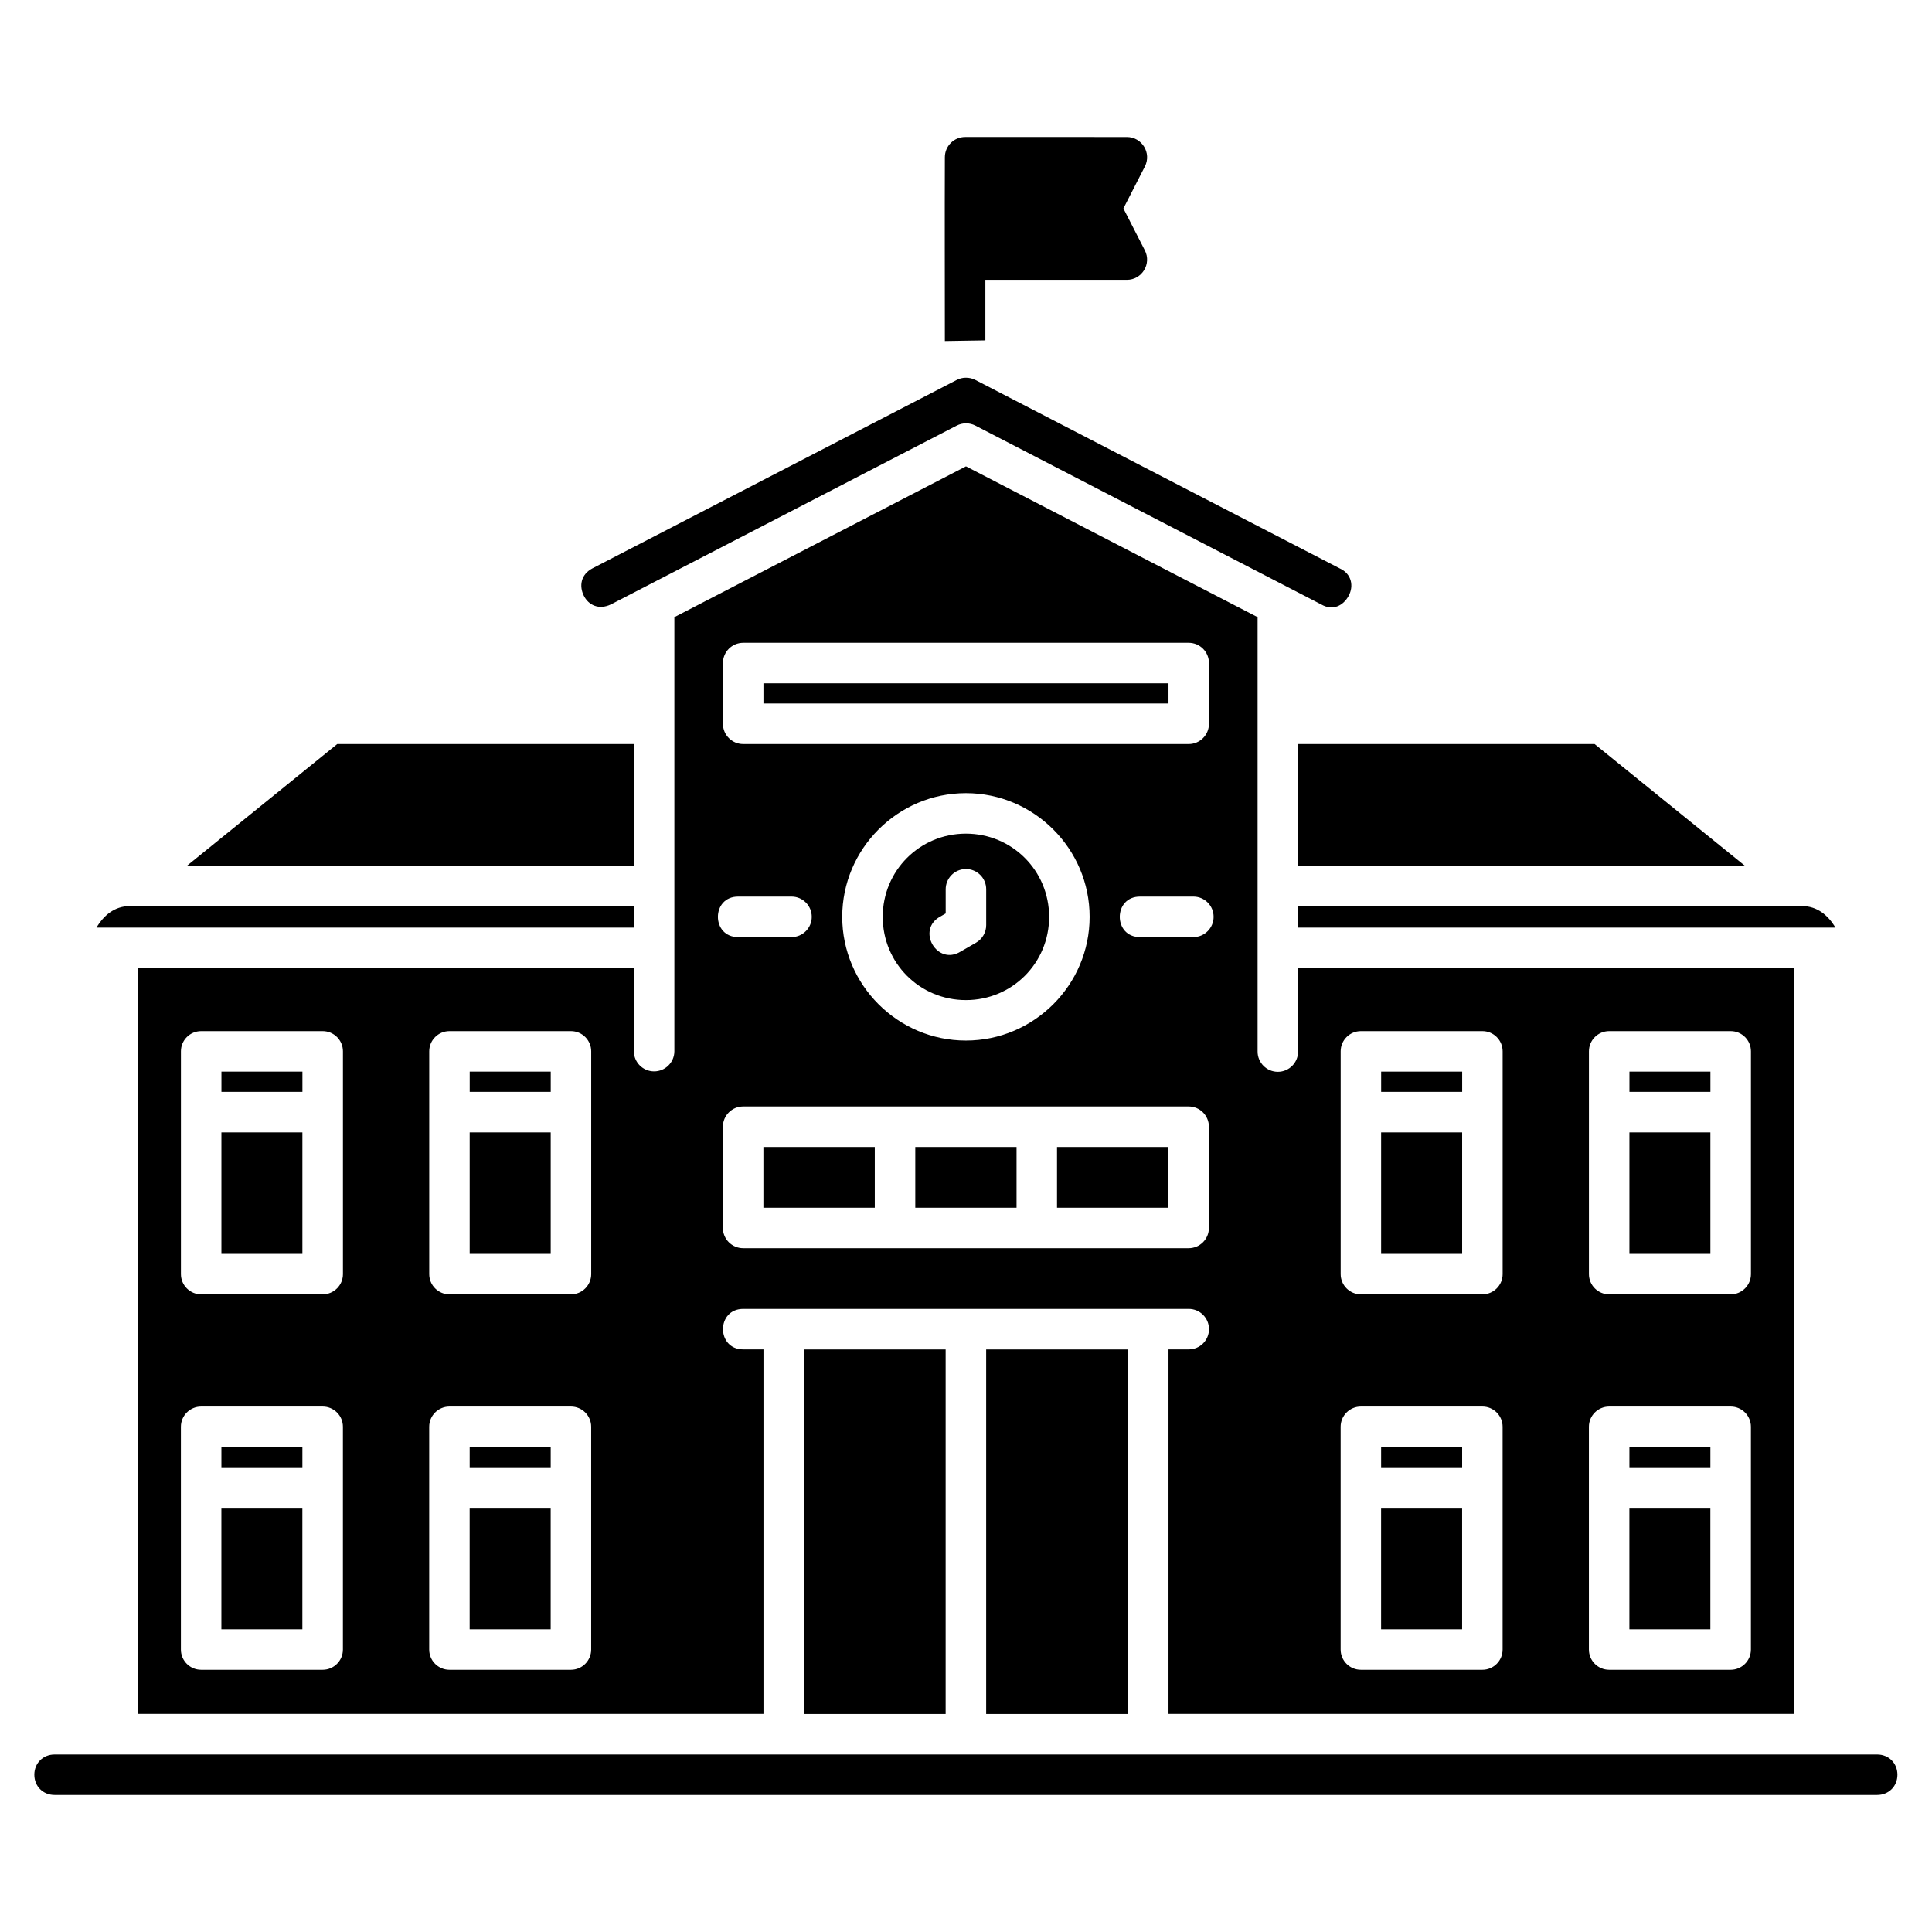 <?xml version="1.0" encoding="UTF-8"?>
<!-- Uploaded to: ICON Repo, www.iconrepo.com, Generator: ICON Repo Mixer Tools -->
<svg fill="#000000" width="800px" height="800px" version="1.1" viewBox="144 144 512 512" xmlns="http://www.w3.org/2000/svg">
 <path d="m399.77 180.31c-2.965 0-5.367 2.398-5.371 5.363-0.059 16.336 0 32.43 0 48.707l10.734-0.172v-16.051h37.492c4.004 0 6.594-4.234 4.777-7.801l-5.688-11.117 5.688-11.117c1.824-3.57-0.766-7.809-4.777-7.812zm0.113 63.789c-0.816 0.012-1.613 0.219-2.336 0.594l-96.535 49.918c-3.156 1.676-3.535 4.738-2.305 7.234 1.227 2.496 3.988 3.879 7.242 2.305l91.602-47.363c1.547-0.797 3.383-0.797 4.93 0 30.547 15.797 61.102 31.598 91.648 47.387 3.125 1.805 5.887 0.293 7.281-2.281 1.395-2.574 0.812-5.844-2.398-7.281l-96.527-49.918c-0.797-0.414-1.691-0.613-2.59-0.594zm0.113 23.492-77.281 39.961v115.06c-0.02 2.945-2.422 5.316-5.367 5.316-2.945 0-5.34-2.371-5.367-5.316v-22.051h-131.44v197.65h165.79v-96.602h-5.363c-7.156 0-7.156-10.738 0-10.738h118.06c2.965 0 5.367 2.402 5.367 5.367s-2.402 5.367-5.367 5.367h-5.363v96.602h165.79l-0.004-197.64h-131.44v22.051c0.02 2.984-2.383 5.422-5.367 5.422s-5.394-2.438-5.367-5.422v-115.07zm-59.035 46.754h118.06c2.965 0 5.363 2.406 5.363 5.371v16.102c0 2.961-2.402 5.363-5.363 5.363h-118.06c-2.965 0-5.371-2.398-5.371-5.363v-16.102c0-2.969 2.402-5.371 5.371-5.371zm5.363 10.734v5.363h107.34v-5.363zm-112.95 16.102-39.754 32.199h118.35v-32.199zm254.62 0v32.199h118.35l-39.754-32.199zm-88.016 13.012c18.043 0 32.785 14.742 32.785 32.785s-14.742 32.777-32.785 32.777-32.777-14.734-32.777-32.777 14.734-32.785 32.777-32.785zm0 10.73c-12.242 0-22.043 9.816-22.043 22.059s9.801 22.051 22.043 22.051c12.242 0 22.051-9.805 22.051-22.051 0-12.242-9.809-22.059-22.051-22.059zm-0.074 9.379c3.027-0.039 5.496 2.418 5.449 5.445v9.422c0 1.918-1.023 3.691-2.684 4.648l-4.082 2.356c-6.277 3.883-11.863-5.805-5.363-9.293l1.395-0.809v-6.324c-0.039-2.961 2.324-5.398 5.285-5.445zm-60.23 7.305h14.137c2.945 0.02 5.312 2.422 5.312 5.367 0 2.945-2.371 5.34-5.312 5.367h-14.137c-7.227 0.074-7.227-10.805 0-10.734zm106.5 0h14.133c2.945 0.02 5.312 2.422 5.312 5.367 0 2.945-2.371 5.34-5.312 5.367h-14.133c-7.227 0.074-7.227-10.805 0-10.734zm-267.71 2.512c-4.109 0-6.984 2.488-8.898 5.711h142.41v-5.711zm309.54 0v5.711h142.41c-1.914-3.223-4.789-5.711-8.898-5.711zm-290.69 33.137h32.199c2.965 0 5.371 2.398 5.371 5.363v59.035c0 2.965-2.406 5.363-5.371 5.363h-32.199c-2.961 0-5.363-2.402-5.363-5.363v-59.035c0-2.961 2.402-5.363 5.363-5.363zm65.801 0h32.199c2.961 0 5.363 2.402 5.363 5.363v59.035c0 2.961-2.402 5.363-5.363 5.363h-32.199c-2.961 0-5.363-2.402-5.363-5.363v-59.035c0-2.961 2.402-5.363 5.363-5.363zm241.54 0h32.199c2.961 0 5.363 2.402 5.363 5.363v59.035c0 2.961-2.402 5.363-5.363 5.363h-32.199c-2.961 0-5.363-2.402-5.363-5.363v-59.035c0-2.961 2.402-5.363 5.363-5.363zm65.801 0h32.199c2.961 0 5.363 2.402 5.363 5.363v59.035c0 2.961-2.402 5.363-5.363 5.363h-32.199c-2.965 0-5.371-2.398-5.371-5.363v-59.035c0-2.965 2.406-5.363 5.371-5.363zm-367.77 10.738v5.363h21.461v-5.363zm65.793 0v5.363h21.473v-5.363zm241.54 0v5.363h21.473v-5.363zm65.801 0v5.363h21.461v-5.363zm-234.87 9.23h118.06c2.961 0 5.363 2.402 5.363 5.363v26.836c0 2.961-2.402 5.363-5.363 5.363h-118.06c-2.965 0-5.371-2.398-5.371-5.363v-26.836c0-2.965 2.406-5.363 5.371-5.363zm-138.27 6.871v32.199h21.461v-32.199zm65.793 0v32.199h21.473v-32.199zm241.54 0v32.199h21.473v-32.199zm65.801 0v32.199h21.461v-32.199zm-229.5 3.867v16.102h29.516v-16.102zm40.25 0v16.102h26.836v-16.102zm37.562 0v16.102h29.52v-16.102zm-67.078 53.664v96.602h37.562v-96.602zm48.301 0v96.602h37.566v-96.602zm-208.04 15.125h32.199c2.965 0 5.371 2.398 5.371 5.363v59.035c0 2.965-2.406 5.367-5.371 5.363h-32.199c-2.961 0-5.363-2.402-5.363-5.363v-59.035c0-2.961 2.402-5.363 5.363-5.363zm65.801 0h32.199c2.961 0 5.363 2.402 5.363 5.363v59.035c0 2.961-2.402 5.363-5.363 5.363h-32.199c-2.961 0-5.363-2.402-5.363-5.363v-59.035c0-2.961 2.402-5.363 5.363-5.363zm241.54 0h32.199c2.961 0 5.363 2.402 5.363 5.363v59.035c0 2.961-2.402 5.363-5.363 5.363h-32.199c-2.961 0-5.363-2.402-5.363-5.363v-59.035c0-2.961 2.402-5.363 5.363-5.363zm65.801 0h32.199c2.961 0 5.363 2.402 5.363 5.363v59.035c0 2.961-2.402 5.363-5.363 5.363h-32.199c-2.965 0.004-5.371-2.398-5.371-5.363v-59.035c0-2.965 2.406-5.363 5.371-5.363zm-367.77 10.734v5.363h21.461v-5.363zm65.793 0v5.363h21.473v-5.363zm241.54 0v5.363h21.473v-5.363zm65.801 0v5.363h21.461v-5.363zm-373.14 16.102v32.199h21.461v-32.199zm65.793 0v32.199h21.473v-32.199zm241.54 0v32.199h21.473v-32.199zm65.801 0v32.199h21.461v-32.199zm-417.34 65.375c-3.066 0-5.363 2.297-5.363 5.363s2.297 5.363 5.363 5.363h483c3.066 0 5.371-2.297 5.371-5.363s-2.305-5.363-5.371-5.363z"/>
</svg>
